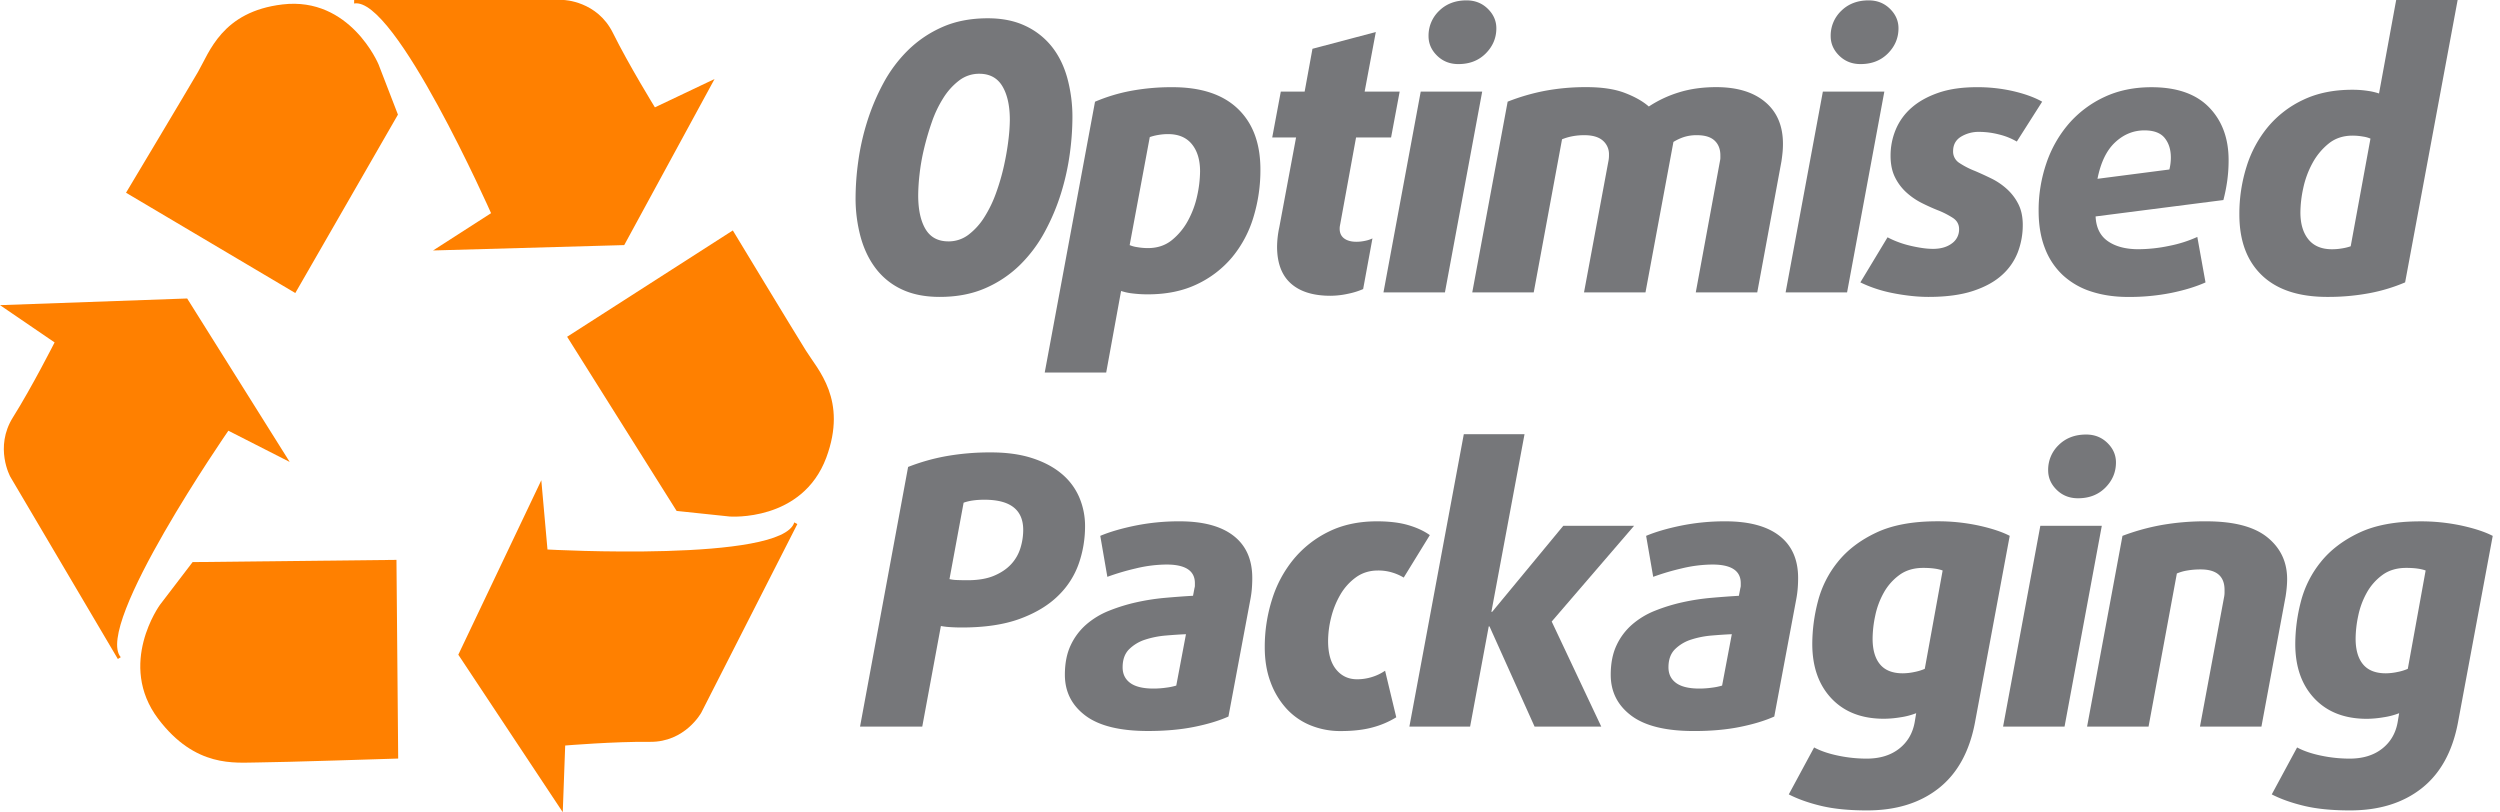 <svg xmlns="http://www.w3.org/2000/svg" id="Layer_1" data-name="Layer 1" viewBox="0 0 3078 1000"><defs><style>.cls-1{fill:#76777a;}.cls-2{fill:#ff8000;}</style></defs><path class="cls-1" d="M1320.37,144.94a337.14,337.14,0,0,1-3.22,44.26,299.15,299.15,0,0,1-10.77,48.61,262.33,262.33,0,0,1-20,47.47,171,171,0,0,1-30.5,40.82,140.36,140.36,0,0,1-42.65,28.67q-24.54,10.77-56.19,10.78-27.06,0-46.55-9.17a85.56,85.56,0,0,1-32.11-25.69q-12.62-16.51-18.8-39a182.27,182.27,0,0,1-6.19-48.61,332.18,332.18,0,0,1,3.21-43.8,297.22,297.22,0,0,1,10.78-48.62,268.56,268.56,0,0,1,19.95-47.7,169.47,169.47,0,0,1,30.5-41,141.07,141.07,0,0,1,42.42-28.67q24.32-10.77,56-10.78,26.6,0,46.32,9.41a90.34,90.34,0,0,1,32.57,25.68q12.84,16.29,19,38.76A182.39,182.39,0,0,1,1320.37,144.94Zm-77.06,2.75q0-26.15-9.17-41.51T1205.7,90.81a40.29,40.29,0,0,0-24.77,8.26,80.7,80.7,0,0,0-19.49,21.56,141.21,141.21,0,0,0-14.22,29.81,336.91,336.91,0,0,0-9.63,33,254.89,254.89,0,0,0-5.5,31.65,244.26,244.26,0,0,0-1.61,25.23q0,26.6,9,41.73t28.2,15.14A40.21,40.21,0,0,0,1192.4,289a80.82,80.82,0,0,0,19.49-21.55,150,150,0,0,0,14.45-29.82,270,270,0,0,0,9.63-33q3.67-16.51,5.51-31.65A219.05,219.05,0,0,0,1243.31,147.69Z"></path><path class="cls-1" d="M1551.82,208.69a198,198,0,0,1-8.71,59.16A140.3,140.3,0,0,1,1517,316.7,126.77,126.77,0,0,1,1473.62,350q-25.92,12.39-60.31,12.39a149.16,149.16,0,0,1-19.27-1.15,67.57,67.57,0,0,1-13.76-3l-18.34,100.45h-75.68l61.92-333.45a212.79,212.79,0,0,1,43.8-13.3,271.67,271.67,0,0,1,51.6-4.58q52.74,0,80.49,26.6T1551.82,208.69Zm-74.3,2.29q0-21.09-10.09-33.48t-29.35-12.38a69.53,69.53,0,0,0-12.62,1.14,60.63,60.63,0,0,0-9.86,2.53l-24.77,133a37.46,37.46,0,0,0,9.41,2.52,77.06,77.06,0,0,0,13.07,1.14q17.42,0,29.58-9.86a79.46,79.46,0,0,0,19.95-24.31,113.75,113.75,0,0,0,11.24-30.72A144.5,144.5,0,0,0,1477.52,211Z"></path><path class="cls-1" d="M1712.7,169.24h-43.12l-19.26,105.49c-.31,1.54-.54,2.76-.69,3.67a19.1,19.1,0,0,0-.23,3.21q0,7.81,5.51,11.93t15.13,4.13a51.39,51.39,0,0,0,10.55-1.15,37.53,37.53,0,0,0,9.17-3l-11.46,62.38a90.56,90.56,0,0,1-18.35,5.73,102.49,102.49,0,0,1-22,2.52q-31.65,0-48.62-15.13t-17-45.41a119.36,119.36,0,0,1,2.75-23.85l20.64-110.54h-29.35l10.55-56.41h29.35l9.63-52.75,78-20.64-13.76,73.39h43.12Z"></path><path class="cls-1" d="M1779,360h-75.67l45.86-247.21h75.68Zm63.3-325.18q0,17.88-13.08,31t-33.7,13.07q-15.6,0-26.15-10.32t-10.55-24.08a42.12,42.12,0,0,1,13.07-31.19Q1785,.46,1805.6.46q15.6,0,26.15,10.32T1842.3,34.86Z"></path><path class="cls-1" d="M2195.17,177c0,3.67-.16,7.11-.46,10.32s-.77,7-1.38,11.24L2163.52,360h-75.68l29.81-161.9a19.92,19.92,0,0,0,.46-3.21v-3.67q0-11.46-7.11-18.12t-21.78-6.65a50.82,50.82,0,0,0-16.06,2.3,61.41,61.41,0,0,0-12.84,6L2025.92,360h-75.68l30.27-162.82a37.5,37.5,0,0,0,.46-6.88,21.84,21.84,0,0,0-7.57-17.2q-7.56-6.64-22.7-6.65a77,77,0,0,0-15.13,1.38,65.83,65.83,0,0,0-12.39,3.67L1888.32,360h-75.67l43.57-234.83a257.54,257.54,0,0,1,45.63-13.3,271.75,271.75,0,0,1,51.6-4.58q28.44,0,47,7.1t29.58,16.75a143.2,143.2,0,0,1,37.15-17.43q20.64-6.42,45.87-6.42,38.52,0,60.31,18.34T2195.17,177Z"></path><path class="cls-1" d="M2274.12,360h-75.67l45.86-247.21H2320Zm63.3-325.18q0,17.88-13.07,31t-33.71,13.07q-15.6,0-26.15-10.32t-10.55-24.08A42.12,42.12,0,0,1,2267,13.3Q2280.09.46,2300.72.46q15.6,0,26.15,10.32T2337.42,34.86Z"></path><path class="cls-1" d="M2483.08,174.29a81.46,81.46,0,0,0-21.78-8.72,99.88,99.88,0,0,0-24.54-3.21,41.91,41.91,0,0,0-22.48,6q-9.63,6-9.63,17.88a16.54,16.54,0,0,0,7.8,14.45,101.8,101.8,0,0,0,19.26,9.86q9.63,4.13,20,9.18a83.11,83.11,0,0,1,19,12.84,63.36,63.36,0,0,1,14.22,18.57q5.51,10.78,5.5,25.92a93.61,93.61,0,0,1-6,33.25A73,73,0,0,1,2465,338.49q-13.54,12.38-35.78,19.72t-54.81,7.34a199.57,199.57,0,0,1-22.93-1.38q-11.92-1.38-22.93-3.67a165.09,165.09,0,0,1-20.87-5.73,145.84,145.84,0,0,1-17.2-7.11l33.48-55.5a103.14,103.14,0,0,0,12.16,5.51,115.19,115.19,0,0,0,14.67,4.58q7.57,1.85,15.14,3a93,93,0,0,0,14,1.15q14.21,0,23.16-6.65a20.94,20.94,0,0,0,8.94-17.66q0-8.7-7.57-13.76a104.83,104.83,0,0,0-19-9.63q-9.18-3.66-19.26-8.71a84.9,84.9,0,0,1-18.81-12.85,62.21,62.21,0,0,1-14.22-18.8q-5.51-11-5.5-26.6a82.91,82.91,0,0,1,6.42-32.34,72.74,72.74,0,0,1,19.49-26.83q13.08-11.46,33-18.35t47.47-6.87a196,196,0,0,1,45.18,5q21.32,5.05,35.08,12.84Z"></path><path class="cls-1" d="M2743.86,197.22a185.53,185.53,0,0,1-1.61,24.77,207.09,207.09,0,0,1-4.82,24.31l-157.32,20.18q.91,20.64,15.14,30.5t37.61,9.86a187.11,187.11,0,0,0,37.84-4.13,156.26,156.26,0,0,0,34.63-11l10.09,56q-17.43,7.8-41.74,12.84a264.85,264.85,0,0,1-53.66,5.05q-24.76,0-45.18-6.65A93.35,93.35,0,0,1,2540,339a87.83,87.83,0,0,1-22.24-33.26q-7.8-19.95-7.8-46.09a178.57,178.57,0,0,1,9.63-58.94,146.28,146.28,0,0,1,27.52-48.39,131.23,131.23,0,0,1,43.57-32.79q25.68-12.15,58.25-12.15,46.78,0,70.87,24.76T2743.86,197.22Zm-71.1-3.21q0-14.67-7.56-24.08t-25-9.4q-20.19,0-36,14.68t-21.78,44.94l88.52-11.46a61.34,61.34,0,0,0,1.38-7.57A62.33,62.33,0,0,0,2672.76,194Z"></path><path class="cls-1" d="M2961.18,347.66a211.14,211.14,0,0,1-44,13.3,275.35,275.35,0,0,1-51.83,4.59q-52.74,0-80.49-26.6t-27.75-74.76A193.25,193.25,0,0,1,2766,205a143.28,143.28,0,0,1,26.38-48.85,126.83,126.83,0,0,1,43.34-33.25q25.91-12.39,60.31-12.38a123.69,123.69,0,0,1,19.26,1.37,77.38,77.38,0,0,1,13.76,3.21L2950.17,0h75.68Zm-42.66-177a36.42,36.42,0,0,0-9.17-2.52,73.32,73.32,0,0,0-12.84-1.15q-17.43,0-29.58,9.86a79.59,79.59,0,0,0-20,24.31,113.79,113.79,0,0,0-11.23,30.73,143.87,143.87,0,0,0-3.44,29.58q0,21.1,9.86,33.26t29.12,12.15a72.57,72.57,0,0,0,12.85-1.15,59.9,59.9,0,0,0,10.09-2.52Z"></path><path class="cls-1" d="M1335.92,648.28a139.24,139.24,0,0,1-7.57,45.18,101.63,101.63,0,0,1-25.45,39.9q-17.89,17.67-47,28.44t-71.78,10.78q-6.88,0-14-.46a88.82,88.82,0,0,1-11.7-1.38l-22.93,123.84h-76.6l59.17-319.68a250.09,250.09,0,0,1,47-13.3,306.93,306.93,0,0,1,55.27-4.59q28.44,0,50,6.88t36.24,19a77.73,77.73,0,0,1,22,28.9A89.87,89.87,0,0,1,1335.92,648.28Zm-76.14,4.13q0-37.15-47.7-37.15-15.58,0-25.68,3.67L1169,713a47.88,47.88,0,0,0,9.63,1.15q6,.24,12.39.23,19.71,0,32.79-5.51t21.1-14.21a51.32,51.32,0,0,0,11.47-20A75.69,75.69,0,0,0,1259.78,652.41Z"></path><path class="cls-1" d="M1541.8,711.58q0,6-.45,12.38a122.28,122.28,0,0,1-1.84,13.76L1512.45,882.2Q1495,890,1470,895t-56.64,5q-51.83,0-77.05-19t-25.23-50.22q0-21.09,7.11-36.24a76.86,76.86,0,0,1,19.26-25.68,98.25,98.25,0,0,1,28.21-17,218.37,218.37,0,0,1,33.48-10.32,274.62,274.62,0,0,1,35.55-5.51q18.11-1.59,34.17-2.52l1.83-9.63a8.81,8.81,0,0,0,.46-2.75V718q0-22.93-34.86-22.94a164.28,164.28,0,0,0-38.06,4.82,295.37,295.37,0,0,0-34.86,10.32l-8.72-50.45q17.43-7.34,43.12-12.61a270.64,270.64,0,0,1,54.58-5.28q43.56,0,66.5,17.89T1541.8,711.58Zm-81.64,69.25q-11,.46-24.53,1.61a112.32,112.32,0,0,0-25.46,5,49.52,49.52,0,0,0-20,11.93q-8,8-8,22.24,0,12.39,9.4,19.27t28.67,6.88a110.9,110.9,0,0,0,15.82-1.15,74.59,74.59,0,0,0,12.16-2.52Z"></path><path class="cls-1" d="M1728.26,711.12a62.09,62.09,0,0,0-14-6.19,58.69,58.69,0,0,0-17.66-2.53q-15.58,0-27.28,8.49a68.91,68.91,0,0,0-19.27,21.56,105.86,105.86,0,0,0-11.24,28.2,120.75,120.75,0,0,0-3.66,28.44q0,22.93,9.86,35.09t25.91,12.15a61.52,61.52,0,0,0,18.12-2.75,59.44,59.44,0,0,0,16.28-7.8l13.76,57.33a108.12,108.12,0,0,1-28.9,12.39q-16.5,4.57-39.44,4.58a96.88,96.88,0,0,1-37.38-7.11,81.87,81.87,0,0,1-29.58-20.63,98.78,98.78,0,0,1-19.5-32.57q-7.11-19-7.11-42.88a193.58,193.58,0,0,1,9-58.94,145.89,145.89,0,0,1,26.6-49.54,130,130,0,0,1,43.34-33.94q25.68-12.6,59.17-12.61,22.47,0,38.3,4.59t26.83,12.38Z"></path><path class="cls-1" d="M1910.46,765.24l61,129.34h-82.1l-55.5-123.38h-.92L1810,894.58h-74.76l67-360H1877l-40.81,218.77h.91l87.6-105.95h87.15Z"></path><path class="cls-1" d="M2213.84,711.58q0,6-.46,12.38a124.49,124.49,0,0,1-1.83,13.76L2184.48,882.2q-17.43,7.8-42.42,12.84t-56.64,5q-51.84,0-77.06-19t-25.23-50.22q0-21.09,7.11-36.24a76.76,76.76,0,0,1,19.27-25.68,98.25,98.25,0,0,1,28.21-17,217.69,217.69,0,0,1,33.48-10.32,274.2,274.2,0,0,1,35.54-5.51q18.12-1.59,34.17-2.52l1.84-9.63a8.81,8.81,0,0,0,.46-2.75V718q0-22.93-34.86-22.94a164.3,164.3,0,0,0-38.07,4.82,295.37,295.37,0,0,0-34.86,10.32l-8.71-50.45q17.41-7.34,43.11-12.61a270.71,270.71,0,0,1,54.58-5.28q43.57,0,66.51,17.89T2213.84,711.58Zm-81.64,69.25q-11,.46-24.54,1.61a112.24,112.24,0,0,0-25.45,5,49.49,49.49,0,0,0-20,11.93q-8,8-8,22.24,0,12.39,9.4,19.27t28.66,6.88a111,111,0,0,0,15.83-1.15,74.66,74.66,0,0,0,12.15-2.52Z"></path><path class="cls-1" d="M2431.68,889.08q-10.09,54.1-44.72,81.41t-88.29,27.29q-33,0-56.19-5.51t-40.13-14.22l31.19-57.79q11.92,6.42,29.58,10.09a171.82,171.82,0,0,0,35.09,3.67q24.3,0,39.9-12.15t19.27-32.79l1.83-11a87.33,87.33,0,0,1-19,5,129.42,129.42,0,0,1-20.87,1.84q-40.83,0-64.44-25t-23.62-67.19a209.19,209.19,0,0,1,6.88-52.06,128.1,128.1,0,0,1,24.53-48.85q17.65-22,47.25-36t75-14a237.54,237.54,0,0,1,51.37,5.28q23.83,5.26,38.06,12.61Zm-39.9-186.68q-8.73-3.2-23.85-3.21-17.44,0-29.36,8.72a67.66,67.66,0,0,0-19.26,21.78,99,99,0,0,0-10.55,28.44,138.86,138.86,0,0,0-3.21,28.21q0,20.64,9.17,31.64t28,11a71,71,0,0,0,14.22-1.6,61.62,61.62,0,0,0,12.84-3.9Z"></path><path class="cls-1" d="M2541.87,894.58H2466.2l45.86-247.22h75.68Zm63.3-325.19q0,17.9-13.07,31t-33.71,13.07q-15.6,0-26.15-10.32T2521.69,579a42.11,42.11,0,0,1,13.07-31.19Q2547.84,535,2568.48,535q15.58,0,26.14,10.32T2605.17,569.39Z"></path><path class="cls-1" d="M2815.92,713c0,3.06-.16,6.35-.46,9.86s-.77,7.27-1.38,11.24l-29.81,160.53h-75.68l29.81-160.07a29.46,29.46,0,0,0,.46-4.59v-3.67q0-25.21-29.35-25.22A95.6,95.6,0,0,0,2693,702.4a54.77,54.77,0,0,0-12.85,3.67L2645.3,894.58h-75.68l43.57-234.83a273.73,273.73,0,0,1,47.93-13.3,306.93,306.93,0,0,1,55.27-4.59q50.91,0,75.22,19.72T2815.92,713Z"></path><path class="cls-1" d="M3026.35,889.08q-10.09,54.1-44.72,81.41t-88.29,27.29q-33,0-56.19-5.51T2797,978.05l31.19-57.79q11.91,6.42,29.58,10.09a171.75,171.75,0,0,0,35.09,3.67q24.3,0,39.9-12.15T2952,889.08l1.84-11a87.43,87.43,0,0,1-19,5A129.22,129.22,0,0,1,2914,885q-40.81,0-64.44-25t-23.62-67.19a209.66,209.66,0,0,1,6.88-52.06,128.26,128.26,0,0,1,24.54-48.85q17.65-22,47.24-36t75-14a237.4,237.4,0,0,1,51.37,5.28q23.85,5.26,38.07,12.61ZM2986.44,702.4q-8.71-3.2-23.85-3.21-17.43,0-29.35,8.72A67.58,67.58,0,0,0,2914,729.69a99,99,0,0,0-10.54,28.44,138.21,138.21,0,0,0-3.22,28.21q0,20.64,9.18,31.64t28,11a71.2,71.2,0,0,0,14.22-1.6,61.62,61.62,0,0,0,12.84-3.9Z"></path><path class="cls-2" d="M155.16,237.3,363.57,360.77,489.94,141.12,466.06,79.28S431.28-4.35,347.89,5.45c-74.63,8.8-90.1,59-104.14,83.15S155.16,237.3,155.16,237.3Zm747.09,46.41-204,130.91L833.06,629.06l65.27,6.87s89.3,7,119-72.51c26.43-71.24-10.49-108.17-25.14-131.86C977.37,407.89,902.25,283.71,902.25,283.71Zm-412,650.22-2.12-244.61-251,2.74-40.22,52.63s-53.06,73-2,140.52c45.77,60.4,94.53,53.64,122.17,53.53S490.25,933.93,490.25,933.93Z"></path><path class="cls-2" d="M436.05,0h258s41.07,1.1,60.54,40.46,51.73,91.72,51.73,91.72l73.46-34.91L768.55,301.76,533.2,308.37l71.4-45.91S486.18-4.95,436,4.32ZM981.69,645.24,863.46,877.36s-19.85,36.53-63.29,36-104.3,4.52-104.3,4.52l-3,82.11L564.27,806.06,666.46,591.3l7.6,85.24s289,16.07,303.86-33.36ZM145.1,811.34,12.77,587.12S-7.34,550.88,16,513.73s51.22-92.14,51.22-92.14L0,375.7l230.44-8.21L356.68,568.75l-75.51-38.47s-166,239.94-132.5,278.87Z"></path></svg>